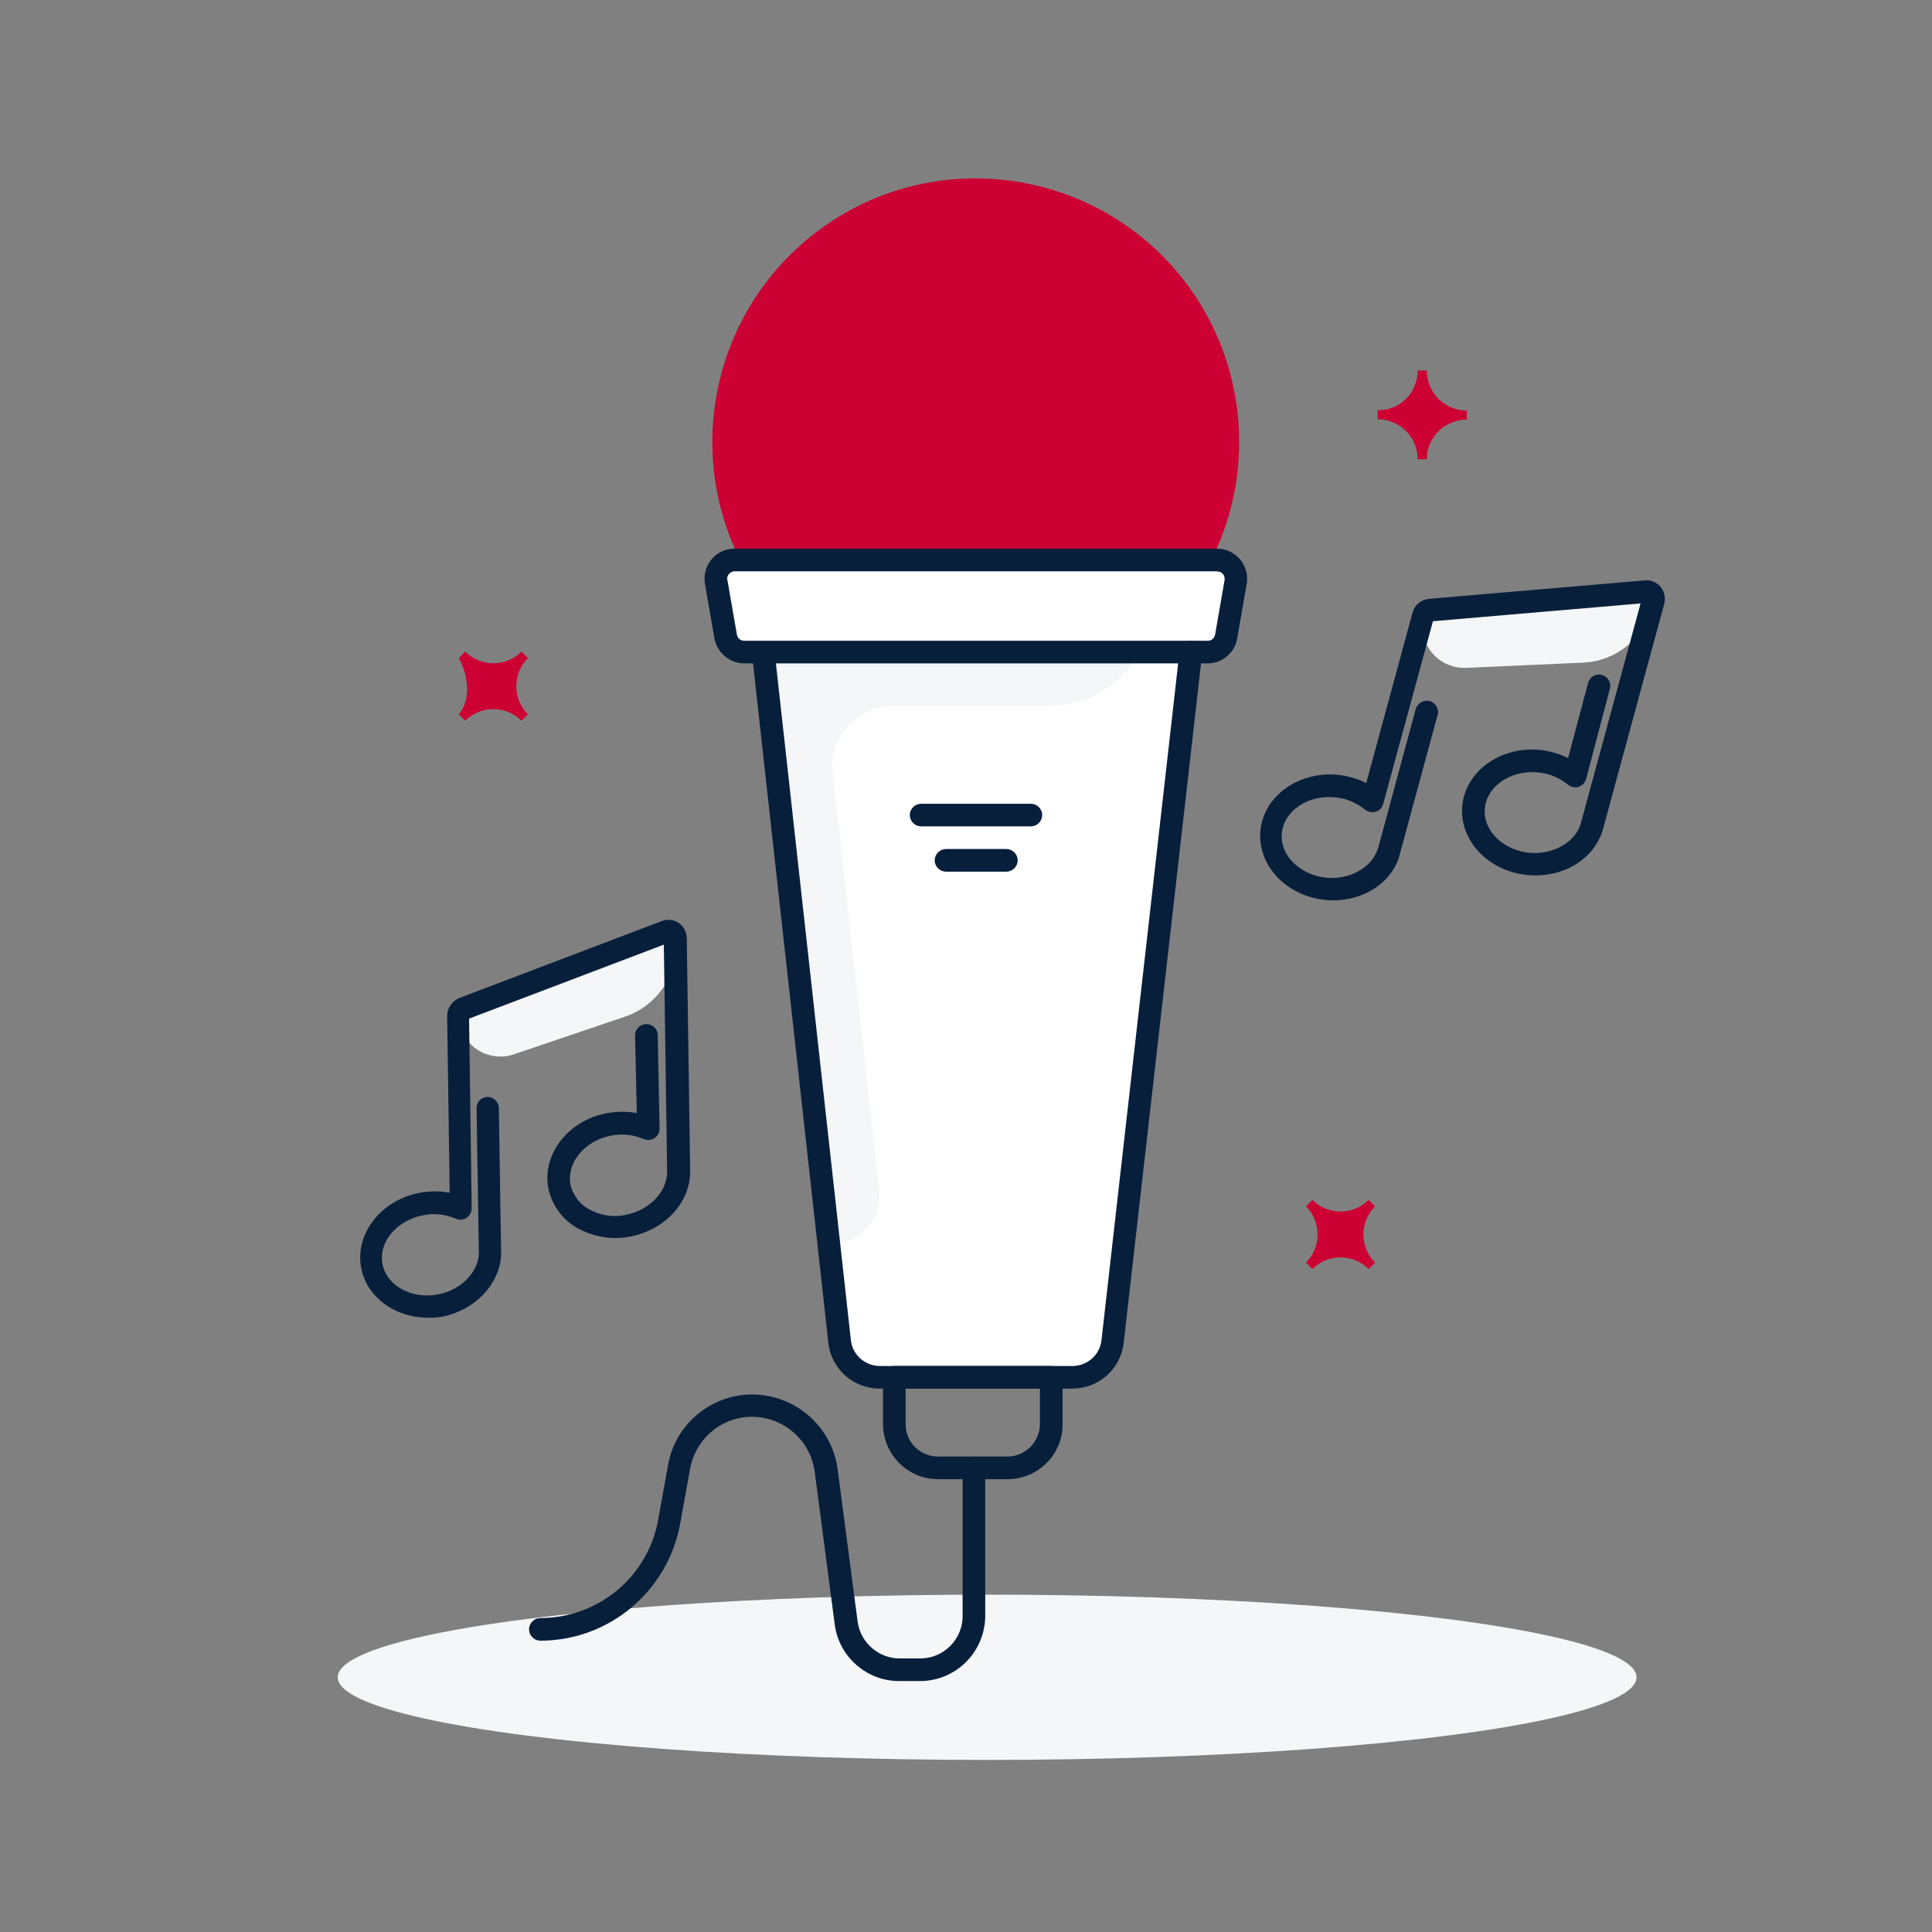 <?xml version="1.0" encoding="utf-8"?>
<!-- Generator: Adobe Illustrator 26.5.0, SVG Export Plug-In . SVG Version: 6.00 Build 0)  -->
<svg version="1.0" id="Layer_1" xmlns="http://www.w3.org/2000/svg" xmlns:xlink="http://www.w3.org/1999/xlink" x="0px" y="0px"
	 viewBox="0 0 512 512" style="enable-background:new 0 0 512 512;" xml:space="preserve">
<rect x="0" y="0" width="512" height="512" fill="#808080" stroke="none"/>
<style type="text/css">
	.st0{fill:#F4F6F8;}
	.st1{fill:#CC0033;}
	.st2{fill:#FFFFFF;}
	.st3{fill:#081F3B;stroke:#081F3B;stroke-width:3;stroke-miterlimit:10;}
</style>
<ellipse class="st0" cx="261.6" cy="444.5" rx="172.1" ry="21.9"/>
<path class="st1" d="M202,158c-22.6-31.3-15.5-74.9,15.7-97.5s74.9-15.5,97.5,15.7c17.6,24.4,17.6,57.4,0,81.8H202z"/>
<path class="st2" d="M327.5,154.2l-2.5,14.4c-0.4,2.4-2.5,4.1-4.9,4.1H197.2c-2.4,0-4.5-1.7-4.9-4.1l-2.5-14.4
	c-0.5-2.7,1.4-5.3,4.1-5.8c0.3,0,0.5-0.1,0.8-0.1h127.9c2.8,0,5,2.3,5,5C327.6,153.7,327.5,154,327.5,154.2z"/>
<path class="st2" d="M315.6,172.8l-20.8,182.7c-0.6,5.4-5.2,9.5-10.7,9.5h-51c-5.5,0-10.1-4.1-10.7-9.5l-20.1-181.3"/>
<path class="st0" d="M219.6,330l-15.8-142.8h-0.6v-5.9l-0.8-7.2l0.8,0.1v-1.5h99l-0.4,0.7c-5,8.5-14.1,13.7-24,13.7h-41.1
	c-8.9,0-16.1,7.2-16.1,16c0,0.6,0,1.2,0.1,1.8L233,315.7c0.7,6.4-3.6,12.3-10,13.6L219.6,330z"/>
<path class="st3" d="M267,390.5h-18.4c-7.2,0-13-5.8-13.1-13V365c0-0.8,0.7-1.5,1.5-1.5h41.6c0.8,0,1.5,0.7,1.5,1.5v12.5
	C280.1,384.7,274.2,390.5,267,390.5C267,390.5,267,390.5,267,390.5z M238.5,366.5v11c0,5.5,4.5,10,10.1,10H267c5.5,0,10-4.5,10.1-10
	v-11H238.5z"/>
<path class="st3" d="M320.1,174.3H197.2c-3.1,0-5.8-2.3-6.4-5.4l-2.5-14.4c-0.6-3.5,1.7-6.9,5.2-7.5c0.4-0.1,0.8-0.1,1.1-0.1h127.9
	c3.6,0,6.5,2.9,6.5,6.5c0,0.4,0,0.8-0.1,1.1l0,0l-2.5,14.4C325.9,172,323.2,174.3,320.1,174.3z M194.7,149.9c-1.9,0-3.5,1.6-3.5,3.5
	c0,0.2,0,0.4,0.1,0.6l2.5,14.4c0.3,1.7,1.7,2.9,3.4,2.9h122.9c1.7,0,3.1-1.2,3.4-2.9L326,154c0.3-1.9-0.9-3.7-2.8-4
	c-0.2,0-0.4,0-0.6-0.1L194.7,149.9z M327.5,154.2L327.5,154.2z"/>
<path class="st3" d="M284.1,366.5h-51c-6.2,0-11.5-4.7-12.1-10.9l-20.1-181.3c-0.1-0.8,0.5-1.6,1.3-1.7c0.8-0.1,1.6,0.5,1.7,1.3
	L224,355.3c0.5,4.7,4.5,8.2,9.2,8.2h51c4.7,0,8.7-3.5,9.2-8.2l20.7-182.7c0.1-0.8,0.8-1.4,1.7-1.3c0.8,0.1,1.4,0.8,1.3,1.7
	l-20.8,182.7C295.6,361.9,290.4,366.5,284.1,366.5z"/>
<path class="st3" d="M243.8,444h-5.5c-7.9,0-14.6-5.9-15.6-13.7l-5.3-40.4c-1.3-10-10.4-17-20.4-15.8c-7.9,1-14.2,7.1-15.6,14.9
	l-2.6,14.4c-3.1,17.3-18.1,29.9-35.6,29.9c-0.8,0-1.5-0.7-1.5-1.5s0.7-1.5,1.5-1.5c16.1,0,29.9-11.5,32.7-27.3l2.6-14.4
	c2-11.6,13.1-19.3,24.6-17.2c9.1,1.6,16.2,9,17.4,18.2l5.3,40.4c0.9,6.3,6.3,11,12.6,11h5.5c7,0,12.7-5.7,12.7-12.7V389
	c0-0.8,0.7-1.5,1.5-1.5s1.5,0.7,1.5,1.5v39.3C259.5,437,252.5,444,243.8,444z"/>
<path class="st3" d="M273.2,217.5h-29.1c-0.8,0-1.5-0.7-1.5-1.5s0.7-1.5,1.5-1.5h29.1c0.8,0,1.5,0.7,1.5,1.5S274,217.5,273.2,217.5z
	"/>
<path class="st3" d="M266.7,229.5h-16c-0.8,0-1.5-0.7-1.5-1.5s0.7-1.5,1.5-1.5h16c0.8,0,1.5,0.7,1.5,1.5S267.5,229.5,266.7,229.5z"
	/>
<path class="st0" d="M438.2,159.3c0.3-1-0.3-2.1-1.3-2.4c-0.2-0.1-0.4-0.1-0.7-0.1l-57.2,4.8c-0.8,0.1-1.5,0.6-1.7,1.4l0,0
	c-1.6,5.9,1.9,12,7.8,13.6c1.1,0.3,2.2,0.4,3.4,0.4l31.1-1.4c8.6-0.4,16-6.3,18.2-14.7L438.2,159.3z"/>
<path class="st3" d="M353.3,237.1c-0.6,0-1.2,0-1.7-0.1c-9.6-0.8-16.8-8.3-16.1-16.6s9.1-14.4,18.7-13.6c3.1,0.3,6.2,1.3,8.8,3
	l12.8-47.1c0.4-1.4,1.6-2.4,3-2.5l57.2-4.9c1.9-0.2,3.5,1.2,3.7,3.1c0,0.4,0,0.8-0.1,1.2l-16.2,59.6c-2,7.3-9.7,12-18.3,11.2
	c-9.6-0.8-16.8-8.3-16.1-16.6s9.1-14.4,18.7-13.6c3.1,0.3,6.2,1.3,8.8,3l5.8-21.8c0.2-0.8,1-1.3,1.8-1.1c0.8,0.2,1.3,1,1.1,1.8
	l-6.3,23.9c-0.1,0.5-0.5,0.9-1,1.1c-0.5,0.2-1,0-1.4-0.3c-2.6-2.1-5.7-3.4-9-3.6c-7.9-0.7-14.9,4.2-15.5,10.9s5.4,12.7,13.3,13.4
	c7,0.6,13.6-3.3,15.1-9l16.2-59.6c0-0.1,0-0.3-0.1-0.4c-0.1-0.1-0.2-0.2-0.4-0.2l-57.2,4.9c-0.2,0-0.3,0.1-0.4,0.3l-13.4,49.2
	c-0.1,0.5-0.5,0.9-1,1c-0.5,0.1-1,0-1.4-0.3c-2.6-2.1-5.7-3.4-9-3.6c-7.9-0.7-14.9,4.2-15.5,10.9s5.4,12.7,13.3,13.4
	c6.8,0.6,13.1-3,15-8.5c0-0.1,0-0.1,0.1-0.2l10-37c0.2-0.8,1-1.3,1.8-1.2c0.8,0.2,1.3,1,1.2,1.8c0,0.1,0,0.1-0.1,0.2l-10.1,37.2
	c0,0.1-0.1,0.2-0.1,0.4C367.3,233,360.7,237.1,353.3,237.1z"/>
<path class="st0" d="M179.1,248.7c0-1.1-0.9-1.9-2-1.9c-0.2,0-0.4,0-0.7,0.1l-53.7,20.4c-0.8,0.3-1.3,1-1.2,1.8l0,0
	c0.1,6.1,5.1,11,11.3,10.9c1.1,0,2.3-0.2,3.4-0.6l29.5-10c8.2-2.8,13.6-10.5,13.5-19.1L179.1,248.7z"/>
<path class="st3" d="M113.4,347.7c-7.9,0-14.8-4.8-16.2-11.9c-1.6-8.2,4.8-16.4,14.2-18.2c3.1-0.6,6.3-0.5,9.3,0.4l-0.7-48.8
	c0-1.4,0.9-2.7,2.2-3.3l53.7-20.4c1.8-0.7,3.8,0.2,4.4,2c0.1,0.4,0.2,0.8,0.2,1.1l0.9,61.7c0.1,7.5-6,14.2-14.5,15.9
	c-4.4,0.9-8.9,0.2-12.9-1.9c-3.7-2-6.3-5.5-7.2-9.6c-1.6-8.2,4.8-16.4,14.2-18.2c3.1-0.6,6.3-0.5,9.3,0.4l-0.5-22.5
	c0-0.8,0.6-1.5,1.5-1.5c0.8,0,1.5,0.6,1.5,1.4c0,0,0,0,0,0.1l0.5,24.7c0,0.8-0.6,1.5-1.5,1.5c-0.2,0-0.4,0-0.6-0.1
	c-3-1.3-6.4-1.7-9.6-1c-7.8,1.5-13.1,8.1-11.9,14.7c0.7,3.2,2.8,6,5.7,7.6c3.3,1.8,7.1,2.4,10.8,1.6c7-1.4,12.1-6.9,12.1-12.9
	l-0.9-61.7c0-0.1-0.1-0.3-0.2-0.4c-0.1-0.1-0.3-0.1-0.4,0l-53.7,20.4c-0.2,0.1-0.3,0.2-0.3,0.4l0.7,51c0,0.5-0.2,1-0.7,1.3
	c-0.4,0.3-1,0.3-1.4,0.1c-3-1.3-6.4-1.7-9.6-1c-7.8,1.5-13.2,8.1-11.9,14.7s8.7,10.7,16.5,9.2c6.7-1.3,11.8-6.5,12-12.3
	c0-0.1,0-0.1,0-0.2l-0.6-38.3c0-0.8,0.6-1.5,1.4-1.5c0,0,0,0,0,0l0,0c0.8,0,1.5,0.7,1.5,1.5l0.6,38.6c0,0.1,0,0.2,0,0.4
	c-0.5,7.1-6.5,13.2-14.5,14.8C116,347.6,114.7,347.8,113.4,347.7z"/>
<path class="st1" d="M121.6,174.4l1.7-1.7c4.1,4.1,10.8,4.1,14.9,0l1.7,1.7c-4.1,4.1-4.1,10.8,0,14.9c0,0,0,0,0,0l-1.7,1.7
	c-4.1-4.1-10.8-4.1-14.9,0c0,0,0,0,0,0l-1.7-1.7C124.9,185.4,124.1,179,121.6,174.4z"/>
<path class="st1" d="M346.1,319.7l1.7-1.7c4.1,4.1,10.8,4.1,14.9,0c0,0,0,0,0,0l1.7,1.7c-4.1,4.1-4.1,10.8,0,14.9c0,0,0,0,0,0
	l-1.7,1.7c-4.1-4.1-10.8-4.1-14.9,0c0,0,0,0,0,0l-1.7-1.7C350.2,330.5,350.2,323.8,346.1,319.7C346.1,319.7,346.1,319.7,346.1,319.7
	z"/>
<path class="st1" d="M375.7,98.2h2.4c0,5.8,4.7,10.6,10.6,10.6c0,0,0,0,0,0v2.4c-5.8,0-10.6,4.7-10.6,10.5c0,0,0,0,0,0h-2.4
	c0-5.8-4.7-10.6-10.6-10.6c0,0,0,0,0,0v-2.4C371,108.8,375.7,104.1,375.7,98.2C375.7,98.2,375.7,98.2,375.7,98.2z"/>
</svg>
